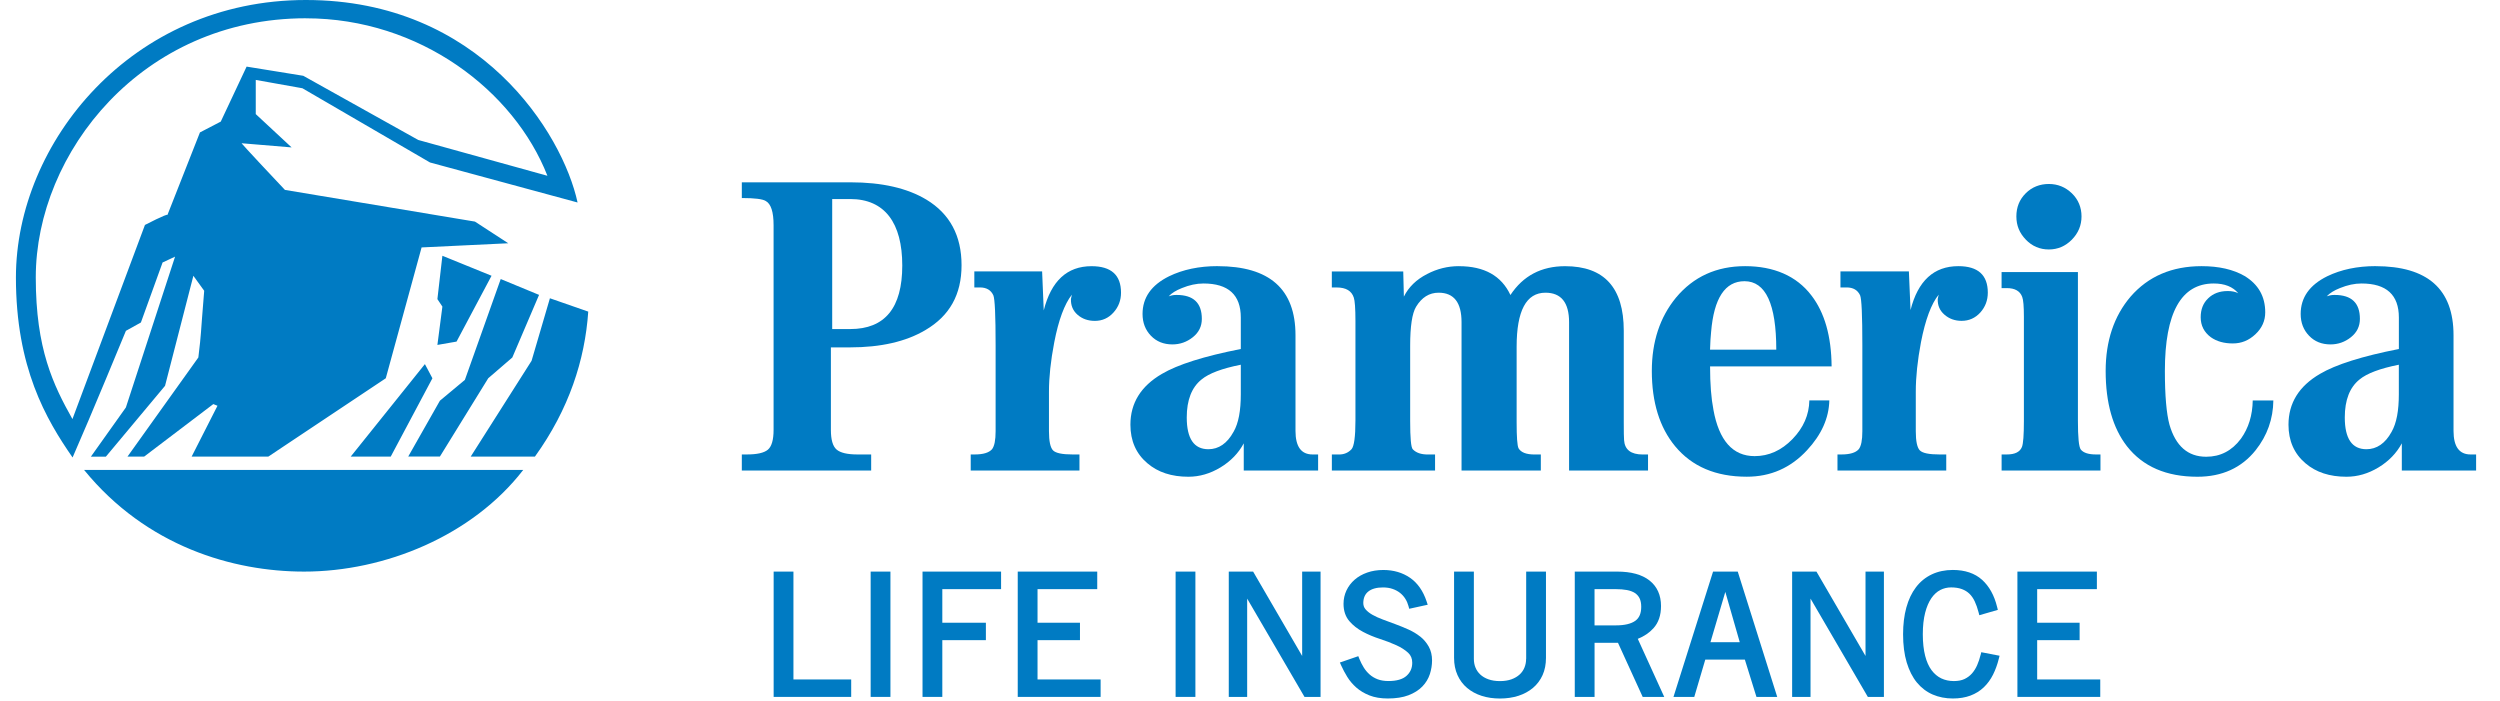 <svg width="314" height="88" viewBox="0 0 314 88" fill="none" xmlns="http://www.w3.org/2000/svg">
<path d="M130.895 34.09H122.376V36.102H123.079C123.9 36.102 124.461 36.434 124.763 37.087C124.954 37.526 125.049 39.608 125.049 43.342V54.159C125.049 55.286 124.9 56.034 124.599 56.423C124.213 56.863 123.487 57.08 122.418 57.08H121.922V59.096H135.58V57.08H134.713C133.427 57.08 132.606 56.912 132.266 56.572C131.926 56.229 131.75 55.423 131.75 54.163V49.184C131.75 47.374 131.968 45.32 132.411 43.014C132.953 40.192 133.698 38.191 134.629 37.011C134.576 37.229 134.534 37.404 134.511 37.542C134.48 38.367 134.763 39.035 135.351 39.543C135.935 40.05 136.661 40.303 137.512 40.303C138.44 40.303 139.223 39.955 139.853 39.252C140.483 38.557 140.8 37.721 140.8 36.763C140.8 34.544 139.566 33.433 137.096 33.433C134.026 33.433 132.025 35.289 131.094 38.989L130.891 34.094" fill="#007BC3"/>
<path d="M183.234 33.429C181.837 33.429 180.504 33.758 179.244 34.418C177.9 35.106 176.926 36.049 176.327 37.255L176.247 34.094H167.277V36.106H167.896C169.045 36.106 169.763 36.53 170.038 37.381C170.164 37.74 170.244 38.714 170.244 40.302V52.807C170.244 54.862 170.072 56.068 169.748 56.427C169.335 56.866 168.816 57.084 168.182 57.084H167.281V59.1H180.244V57.084H179.332C178.48 57.084 177.858 56.866 177.442 56.427C177.22 56.183 177.117 55.003 177.117 52.892V43.43C177.117 40.99 177.362 39.359 177.858 38.531C178.572 37.351 179.515 36.763 180.691 36.763C182.616 36.763 183.57 38 183.57 40.467V59.1H193.528V57.084H192.746C191.703 57.084 191.039 56.828 190.73 56.305C190.565 55.977 190.489 54.877 190.489 53.014V43.552C190.489 39.031 191.696 36.763 194.109 36.763C196.079 36.763 197.076 38 197.076 40.467V59.1H206.992V57.084H206.327C204.846 57.084 204.063 56.484 203.983 55.278C203.956 54.976 203.945 54.205 203.945 52.972V41.536C203.945 36.137 201.49 33.433 196.579 33.433C193.589 33.433 191.302 34.64 189.71 37.053C188.584 34.644 186.434 33.433 183.249 33.433" fill="#007BC3"/>
<path d="M239.756 34.09H231.161V36.102H231.944C232.757 36.102 233.319 36.434 233.628 37.087C233.819 37.526 233.911 39.608 233.911 43.342V54.159C233.911 55.286 233.765 56.034 233.456 56.423C233.074 56.863 232.341 57.08 231.28 57.08H230.787V59.096H244.449V57.08H243.582C242.296 57.08 241.475 56.912 241.135 56.572C240.795 56.229 240.623 55.423 240.623 54.163V49.184C240.623 47.347 240.841 45.278 241.276 42.971C241.826 40.15 242.567 38.16 243.498 37.011C243.441 37.229 243.407 37.404 243.38 37.542C243.349 38.34 243.621 38.997 244.216 39.516C244.812 40.039 245.534 40.299 246.377 40.299C247.305 40.299 248.092 39.951 248.729 39.249C249.352 38.554 249.669 37.717 249.669 36.759C249.669 34.541 248.435 33.429 245.969 33.429C242.895 33.429 240.894 35.266 239.963 38.943L239.756 34.09Z" fill="#007BC3"/>
<path d="M254.443 30.1C255.238 30.921 256.204 31.333 257.33 31.333C258.456 31.333 259.415 30.921 260.228 30.1C261.034 29.275 261.439 28.301 261.439 27.179C261.439 26.056 261.034 25.06 260.228 24.281C259.415 23.498 258.453 23.108 257.33 23.108C256.207 23.108 255.203 23.498 254.428 24.281C253.645 25.06 253.256 26.026 253.256 27.179C253.256 28.332 253.649 29.275 254.447 30.1" fill="#007BC3"/>
<path d="M251.398 59.096H263.819V57.08H263.251C262.319 57.08 261.681 56.874 261.349 56.465C261.101 56.137 260.986 54.931 260.986 52.846V34.17H251.398V36.186H252.051C253.075 36.186 253.72 36.557 253.991 37.297C254.129 37.653 254.201 38.477 254.201 39.764V52.888C254.201 54.644 254.117 55.728 253.957 56.137C253.705 56.767 253.075 57.08 252.055 57.08H251.402V59.096" fill="#007BC3"/>
<path d="M279.775 36.557C278.789 36.557 277.98 36.858 277.354 37.462C276.716 38.065 276.407 38.863 276.407 39.848C276.407 40.887 276.831 41.723 277.682 42.357C278.423 42.88 279.339 43.136 280.439 43.136C281.539 43.136 282.455 42.754 283.276 41.986C284.101 41.215 284.513 40.299 284.513 39.23C284.513 37.229 283.643 35.709 281.917 34.663C280.492 33.842 278.694 33.429 276.525 33.429C272.795 33.429 269.82 34.705 267.602 37.255C265.521 39.695 264.471 42.811 264.471 46.595C264.471 50.597 265.364 53.751 267.147 56.049C269.148 58.604 272.1 59.879 275.991 59.879C279.087 59.879 281.535 58.768 283.31 56.546C284.761 54.713 285.506 52.624 285.533 50.295H282.944C282.913 52.162 282.421 53.766 281.458 55.106C280.332 56.614 278.881 57.367 277.098 57.367C274.799 57.367 273.264 56.026 272.485 53.338C272.107 51.937 271.909 49.692 271.909 46.591C271.909 39.272 273.955 35.606 278.045 35.606C279.412 35.606 280.447 36.014 281.13 36.839C280.809 36.652 280.344 36.553 279.771 36.553" fill="#007BC3"/>
<path fill-rule="evenodd" clip-rule="evenodd" d="M215.201 51.444C215.903 55.339 217.641 57.29 220.382 57.29C222.158 57.29 223.75 56.576 225.136 55.148C226.515 53.724 227.221 52.105 227.255 50.291H229.764C229.711 52.517 228.775 54.598 226.969 56.542C224.911 58.768 222.391 59.875 219.397 59.875C215.503 59.875 212.505 58.596 210.394 56.045C208.45 53.693 207.469 50.536 207.469 46.591C207.469 42.918 208.484 39.844 210.508 37.378C212.704 34.747 215.598 33.429 219.187 33.429C222.776 33.429 225.633 34.648 227.5 37.091C229.176 39.26 230.02 42.234 230.05 46.019H214.785C214.785 48.267 214.934 50.077 215.205 51.448M214.915 41.696C214.857 42.246 214.808 42.983 214.781 43.918H223.101C223.101 38.187 221.768 35.319 219.111 35.319C216.671 35.319 215.266 37.446 214.915 41.696Z" fill="#007BC3"/>
<path fill-rule="evenodd" clip-rule="evenodd" d="M106.788 24.999H104.524V41.33H106.788C111.149 41.33 113.325 38.668 113.325 33.349C113.325 28.03 111.149 24.999 106.788 24.999ZM104.36 43.632V53.995C104.36 55.228 104.596 56.049 105.077 56.465C105.559 56.874 106.425 57.08 107.693 57.08H109.419V59.096H93.172V57.08H93.787C95.077 57.08 95.959 56.886 96.44 56.485C96.918 56.084 97.162 55.259 97.162 53.995V28.286C97.162 26.614 96.834 25.602 96.173 25.243C95.787 24.999 94.787 24.873 93.172 24.873V22.899H106.826C110.774 22.899 113.959 23.628 116.372 25.083C119.301 26.862 120.771 29.604 120.771 33.307C120.771 37.011 119.266 39.672 116.246 41.448C113.806 42.903 110.637 43.632 106.742 43.632H104.36Z" fill="#007BC3"/>
<path fill-rule="evenodd" clip-rule="evenodd" d="M300.382 54.243C301.012 53.144 301.294 51.57 301.294 49.512V45.809C298.938 46.278 297.289 46.893 296.357 47.664C295.128 48.649 294.505 50.242 294.505 52.429C294.505 55.095 295.414 56.423 297.224 56.423C298.511 56.423 299.591 55.694 300.382 54.243ZM298.365 33.429C304.922 33.429 308.163 36.324 308.163 42.109V54.117C308.163 56.087 308.874 57.08 310.302 57.08H311V59.096H301.668V55.683C301.004 56.916 300.03 57.924 298.743 58.707C297.457 59.486 296.113 59.879 294.715 59.879C292.604 59.879 290.889 59.318 289.572 58.191C288.151 56.989 287.434 55.37 287.434 53.342C287.434 50.623 288.755 48.5 291.386 46.962C293.386 45.782 296.693 44.739 301.298 43.834V39.883C301.298 37.034 299.736 35.606 296.605 35.606C295.735 35.606 294.83 35.801 293.898 36.182C293.165 36.473 292.611 36.812 292.241 37.217C292.691 37.072 292.867 37.045 293.237 37.045C295.353 37.045 296.403 38.046 296.403 40.05C296.403 40.986 296.032 41.753 295.273 42.357C294.517 42.96 293.661 43.258 292.707 43.258C291.611 43.258 290.71 42.895 290.015 42.166C289.316 41.44 288.965 40.532 288.965 39.432C288.965 37.378 290.072 35.801 292.294 34.701C294.047 33.849 296.094 33.426 298.373 33.426L298.365 33.429Z" fill="#007BC3"/>
<path fill-rule="evenodd" clip-rule="evenodd" d="M154.932 54.243C155.566 53.144 155.845 51.57 155.845 49.512V45.809C153.485 46.278 151.843 46.893 150.912 47.664C149.682 48.649 149.056 50.242 149.056 52.429C149.056 55.095 149.965 56.423 151.775 56.423C153.061 56.423 154.138 55.694 154.928 54.243M152.92 33.429C159.472 33.429 162.714 36.324 162.714 42.109V54.117C162.714 56.087 163.424 57.08 164.852 57.08H165.555V59.096H156.215V55.683C155.558 56.916 154.581 57.924 153.294 58.707C152.007 59.486 150.66 59.879 149.262 59.879C147.147 59.879 145.44 59.318 144.119 58.191C142.694 56.989 141.98 55.37 141.98 53.342C141.98 50.623 143.298 48.5 145.932 46.962C147.933 45.782 151.24 44.739 155.845 43.834V39.883C155.845 37.034 154.283 35.606 151.152 35.606C150.282 35.606 149.38 35.801 148.445 36.182C147.712 36.473 147.158 36.812 146.788 37.217C147.238 37.072 147.414 37.045 147.784 37.045C149.896 37.045 150.95 38.046 150.95 40.05C150.95 40.986 150.576 41.753 149.816 42.357C149.06 42.96 148.204 43.258 147.25 43.258C146.15 43.258 145.253 42.895 144.55 42.166C143.855 41.44 143.504 40.532 143.504 39.432C143.504 37.378 144.611 35.801 146.834 34.701C148.582 33.849 150.633 33.426 152.916 33.426L152.92 33.429Z" fill="#007BC3"/>
<path d="M57.347 42.903L54.937 43.323L55.564 38.508L54.937 37.569L55.564 32.124L61.738 34.636L57.343 42.903M67.183 57.348H59.122L66.767 45.312L69.069 37.462L73.884 39.138C73.464 45.209 71.478 51.383 67.187 57.348H67.183ZM64.357 44.892L61.322 47.508L55.251 57.344H51.272L55.251 50.33L58.389 47.714L62.891 35.048L67.706 37.038L64.353 44.888L64.357 44.892ZM53.998 20.401L37.984 11.085L32.123 10.038V14.33L36.625 18.515L30.343 17.992C30.343 17.992 30.553 18.305 35.788 23.853L59.653 27.832L63.838 30.554L52.952 31.077L48.454 47.511L33.7 57.348H24.07L27.316 50.963L26.792 50.753L18.106 57.348H16.013L24.914 44.896C25.334 41.334 25.12 42.907 25.647 36.522L24.288 34.64L20.729 48.459L13.298 57.355H11.416L15.811 51.177L21.989 32.234L20.42 32.968L17.697 40.505L15.815 41.551C15.815 41.551 11.42 52.227 9.117 57.458C5.769 52.643 2 46.156 2 34.854C2 17.896 16.548 0 38.423 0C60.298 0 70.657 16.747 72.544 25.434L54.017 20.409L53.998 20.401ZM49.076 57.348H44.051L53.368 45.732L54.311 47.511L49.076 57.348ZM38.19 71.792C29.293 71.792 18.411 68.65 10.561 59.024H65.716C59.332 67.29 48.343 71.792 38.19 71.792ZM38.404 2.295C17.892 2.295 4.493 19.149 4.493 34.846C4.493 43.846 6.693 48.348 9.098 52.636C12.134 44.472 18.205 28.252 18.205 28.252C18.205 28.252 21.031 26.786 21.031 26.996L25.112 16.633L27.728 15.273L30.974 8.366L38.091 9.519L52.532 17.58L68.756 22.078C64.571 11.402 52.742 2.299 38.404 2.299V2.295Z" fill="#007BC3"/>
<path d="M99.656 71.792H97.17V87.531H106.91V85.34H99.656V71.792Z" fill="#007BC3"/>
<path d="M111.839 71.792H109.354V87.531H111.839V71.792Z" fill="#007BC3"/>
<path d="M115.869 87.531H118.355V80.403H123.827V78.215H118.355V73.996H125.736V71.792H115.869V87.531Z" fill="#007BC3"/>
<path d="M130.314 80.403H135.644V78.215H130.314V73.996H137.813V71.792H127.828V87.531H138.237V85.34H130.314V80.403Z" fill="#007BC3"/>
<path d="M150.142 71.792H147.656V87.531H150.142V71.792Z" fill="#007BC3"/>
<path d="M163.551 82.388L157.392 71.792H154.334V87.531H156.644V75.187L163.845 87.531H165.862V71.792H163.551V82.388Z" fill="#007BC3"/>
<path d="M178.366 79.948C177.938 79.605 177.438 79.307 176.884 79.059C176.353 78.822 175.807 78.597 175.265 78.398L173.681 77.81C173.184 77.627 172.741 77.424 172.359 77.207C172 77.001 171.714 76.771 171.5 76.516C171.317 76.298 171.229 76.034 171.229 75.721C171.241 75.091 171.447 74.626 171.855 74.297C172.283 73.954 172.902 73.782 173.7 73.782C174.15 73.782 174.559 73.843 174.914 73.969C175.269 74.091 175.578 74.259 175.842 74.465C176.101 74.671 176.327 74.919 176.502 75.198C176.682 75.481 176.815 75.786 176.899 76.103L176.999 76.462L179.32 75.954L179.183 75.542C178.747 74.225 178.049 73.224 177.102 72.571C176.159 71.922 175.032 71.59 173.753 71.59C173.012 71.59 172.333 71.697 171.726 71.911C171.115 72.124 170.584 72.426 170.149 72.804C169.709 73.186 169.362 73.64 169.118 74.156C168.873 74.675 168.747 75.24 168.747 75.836C168.747 76.718 168.995 77.451 169.48 78.016C169.935 78.547 170.511 78.998 171.187 79.356C171.84 79.704 172.562 80.005 173.329 80.254C174.062 80.49 174.75 80.754 175.372 81.037C175.972 81.308 176.472 81.628 176.865 81.991C177.209 82.312 177.377 82.72 177.377 83.243C177.377 83.908 177.144 84.442 176.666 84.878C176.185 85.317 175.418 85.538 174.391 85.538C173.875 85.538 173.417 85.462 173.031 85.317C172.646 85.168 172.31 84.969 172.027 84.717C171.737 84.462 171.489 84.164 171.286 83.839C171.076 83.499 170.893 83.137 170.74 82.762L170.603 82.415L168.289 83.213L168.465 83.606C168.671 84.064 168.923 84.538 169.213 85.011C169.515 85.504 169.9 85.954 170.351 86.355C170.809 86.756 171.363 87.092 172.004 87.344C172.65 87.6 173.425 87.73 174.307 87.73C175.326 87.73 176.201 87.593 176.903 87.325C177.613 87.054 178.198 86.684 178.641 86.229C179.083 85.775 179.4 85.248 179.591 84.668C179.771 84.106 179.866 83.526 179.866 82.949C179.866 82.293 179.725 81.705 179.446 81.208C179.175 80.723 178.816 80.299 178.373 79.944L178.366 79.948Z" fill="#007BC3"/>
<path d="M191.68 82.751C191.68 83.137 191.612 83.503 191.474 83.843C191.34 84.175 191.138 84.469 190.867 84.717C190.592 84.969 190.248 85.172 189.84 85.321C189.424 85.47 188.939 85.546 188.393 85.546C187.847 85.546 187.358 85.47 186.946 85.321C186.537 85.176 186.193 84.973 185.926 84.721C185.659 84.473 185.456 84.179 185.323 83.851C185.185 83.515 185.117 83.148 185.117 82.755V71.796H182.631V82.633C182.631 83.427 182.776 84.152 183.059 84.786C183.345 85.424 183.75 85.97 184.269 86.405C184.781 86.837 185.395 87.173 186.098 87.398C186.793 87.623 187.564 87.734 188.397 87.734C189.229 87.734 190.004 87.619 190.699 87.398C191.402 87.173 192.02 86.837 192.536 86.405C193.059 85.966 193.463 85.424 193.75 84.79C194.032 84.16 194.174 83.434 194.174 82.633V71.796H191.688V82.755L191.68 82.751Z" fill="#007BC3"/>
<path d="M207.669 78.91C208.303 78.219 208.624 77.279 208.624 76.118C208.624 74.744 208.135 73.663 207.169 72.903C206.23 72.166 204.866 71.792 203.11 71.792H197.791V87.531H200.277V80.739H203.221L206.321 87.531H209.028L205.706 80.239C206.489 79.929 207.15 79.482 207.669 78.913V78.91ZM200.277 73.996H202.942C203.461 73.996 203.935 74.034 204.347 74.11C204.733 74.183 205.065 74.305 205.336 74.48C205.592 74.645 205.783 74.858 205.924 75.133C206.065 75.412 206.138 75.775 206.138 76.21C206.138 77.035 205.897 77.611 205.397 77.97C204.866 78.352 204.049 78.547 202.961 78.547H200.273V73.996H200.277Z" fill="#007BC3"/>
<path d="M215.161 71.792L210.189 87.531H212.801L214.183 82.85H219.155L220.61 87.531H223.218L218.261 71.792H215.161ZM218.51 80.659H214.833L216.7 74.343L218.513 80.659H218.51Z" fill="#007BC3"/>
<path d="M234.309 82.388L228.146 71.792H225.092V87.531H227.402V75.183L234.599 87.531H236.619V71.792H234.309V82.388Z" fill="#007BC3"/>
<path d="M248.753 82.285C248.65 82.716 248.504 83.144 248.329 83.549C248.161 83.938 247.939 84.286 247.68 84.584C247.424 84.874 247.111 85.107 246.748 85.282C246.389 85.454 245.935 85.542 245.404 85.542C244.824 85.542 244.293 85.427 243.827 85.206C243.365 84.985 242.956 84.641 242.613 84.187C242.261 83.721 241.987 83.11 241.799 82.373C241.605 81.617 241.505 80.704 241.505 79.666C241.505 78.627 241.605 77.715 241.799 76.962C241.99 76.222 242.254 75.607 242.582 75.129C242.899 74.671 243.273 74.328 243.693 74.106C244.117 73.888 244.575 73.778 245.064 73.778C245.58 73.778 246.034 73.85 246.416 73.992C246.786 74.129 247.107 74.328 247.363 74.576C247.626 74.832 247.848 75.152 248.023 75.527C248.21 75.924 248.371 76.378 248.501 76.882L248.604 77.272L250.929 76.6L250.837 76.233C250.482 74.778 249.845 73.633 248.947 72.823C248.035 72.002 246.798 71.586 245.274 71.586C244.3 71.586 243.411 71.773 242.636 72.14C241.853 72.51 241.181 73.052 240.646 73.759C240.116 74.454 239.711 75.309 239.436 76.309C239.165 77.291 239.027 78.421 239.027 79.666C239.027 81.006 239.18 82.193 239.478 83.19C239.783 84.202 240.211 85.053 240.757 85.718C241.311 86.39 241.979 86.901 242.75 87.234C243.514 87.562 244.362 87.73 245.274 87.73C246.099 87.73 246.843 87.608 247.485 87.367C248.134 87.123 248.699 86.772 249.169 86.321C249.631 85.878 250.02 85.344 250.326 84.733C250.624 84.137 250.868 83.472 251.044 82.762L251.147 82.361L248.848 81.918L248.76 82.281L248.753 82.285Z" fill="#007BC3"/>
<path d="M255.869 85.34V80.403H261.199V78.215H255.869V73.996H263.368V71.792H253.387V87.531H263.792V85.34H255.869Z" fill="#007BC3"/>
</svg>
